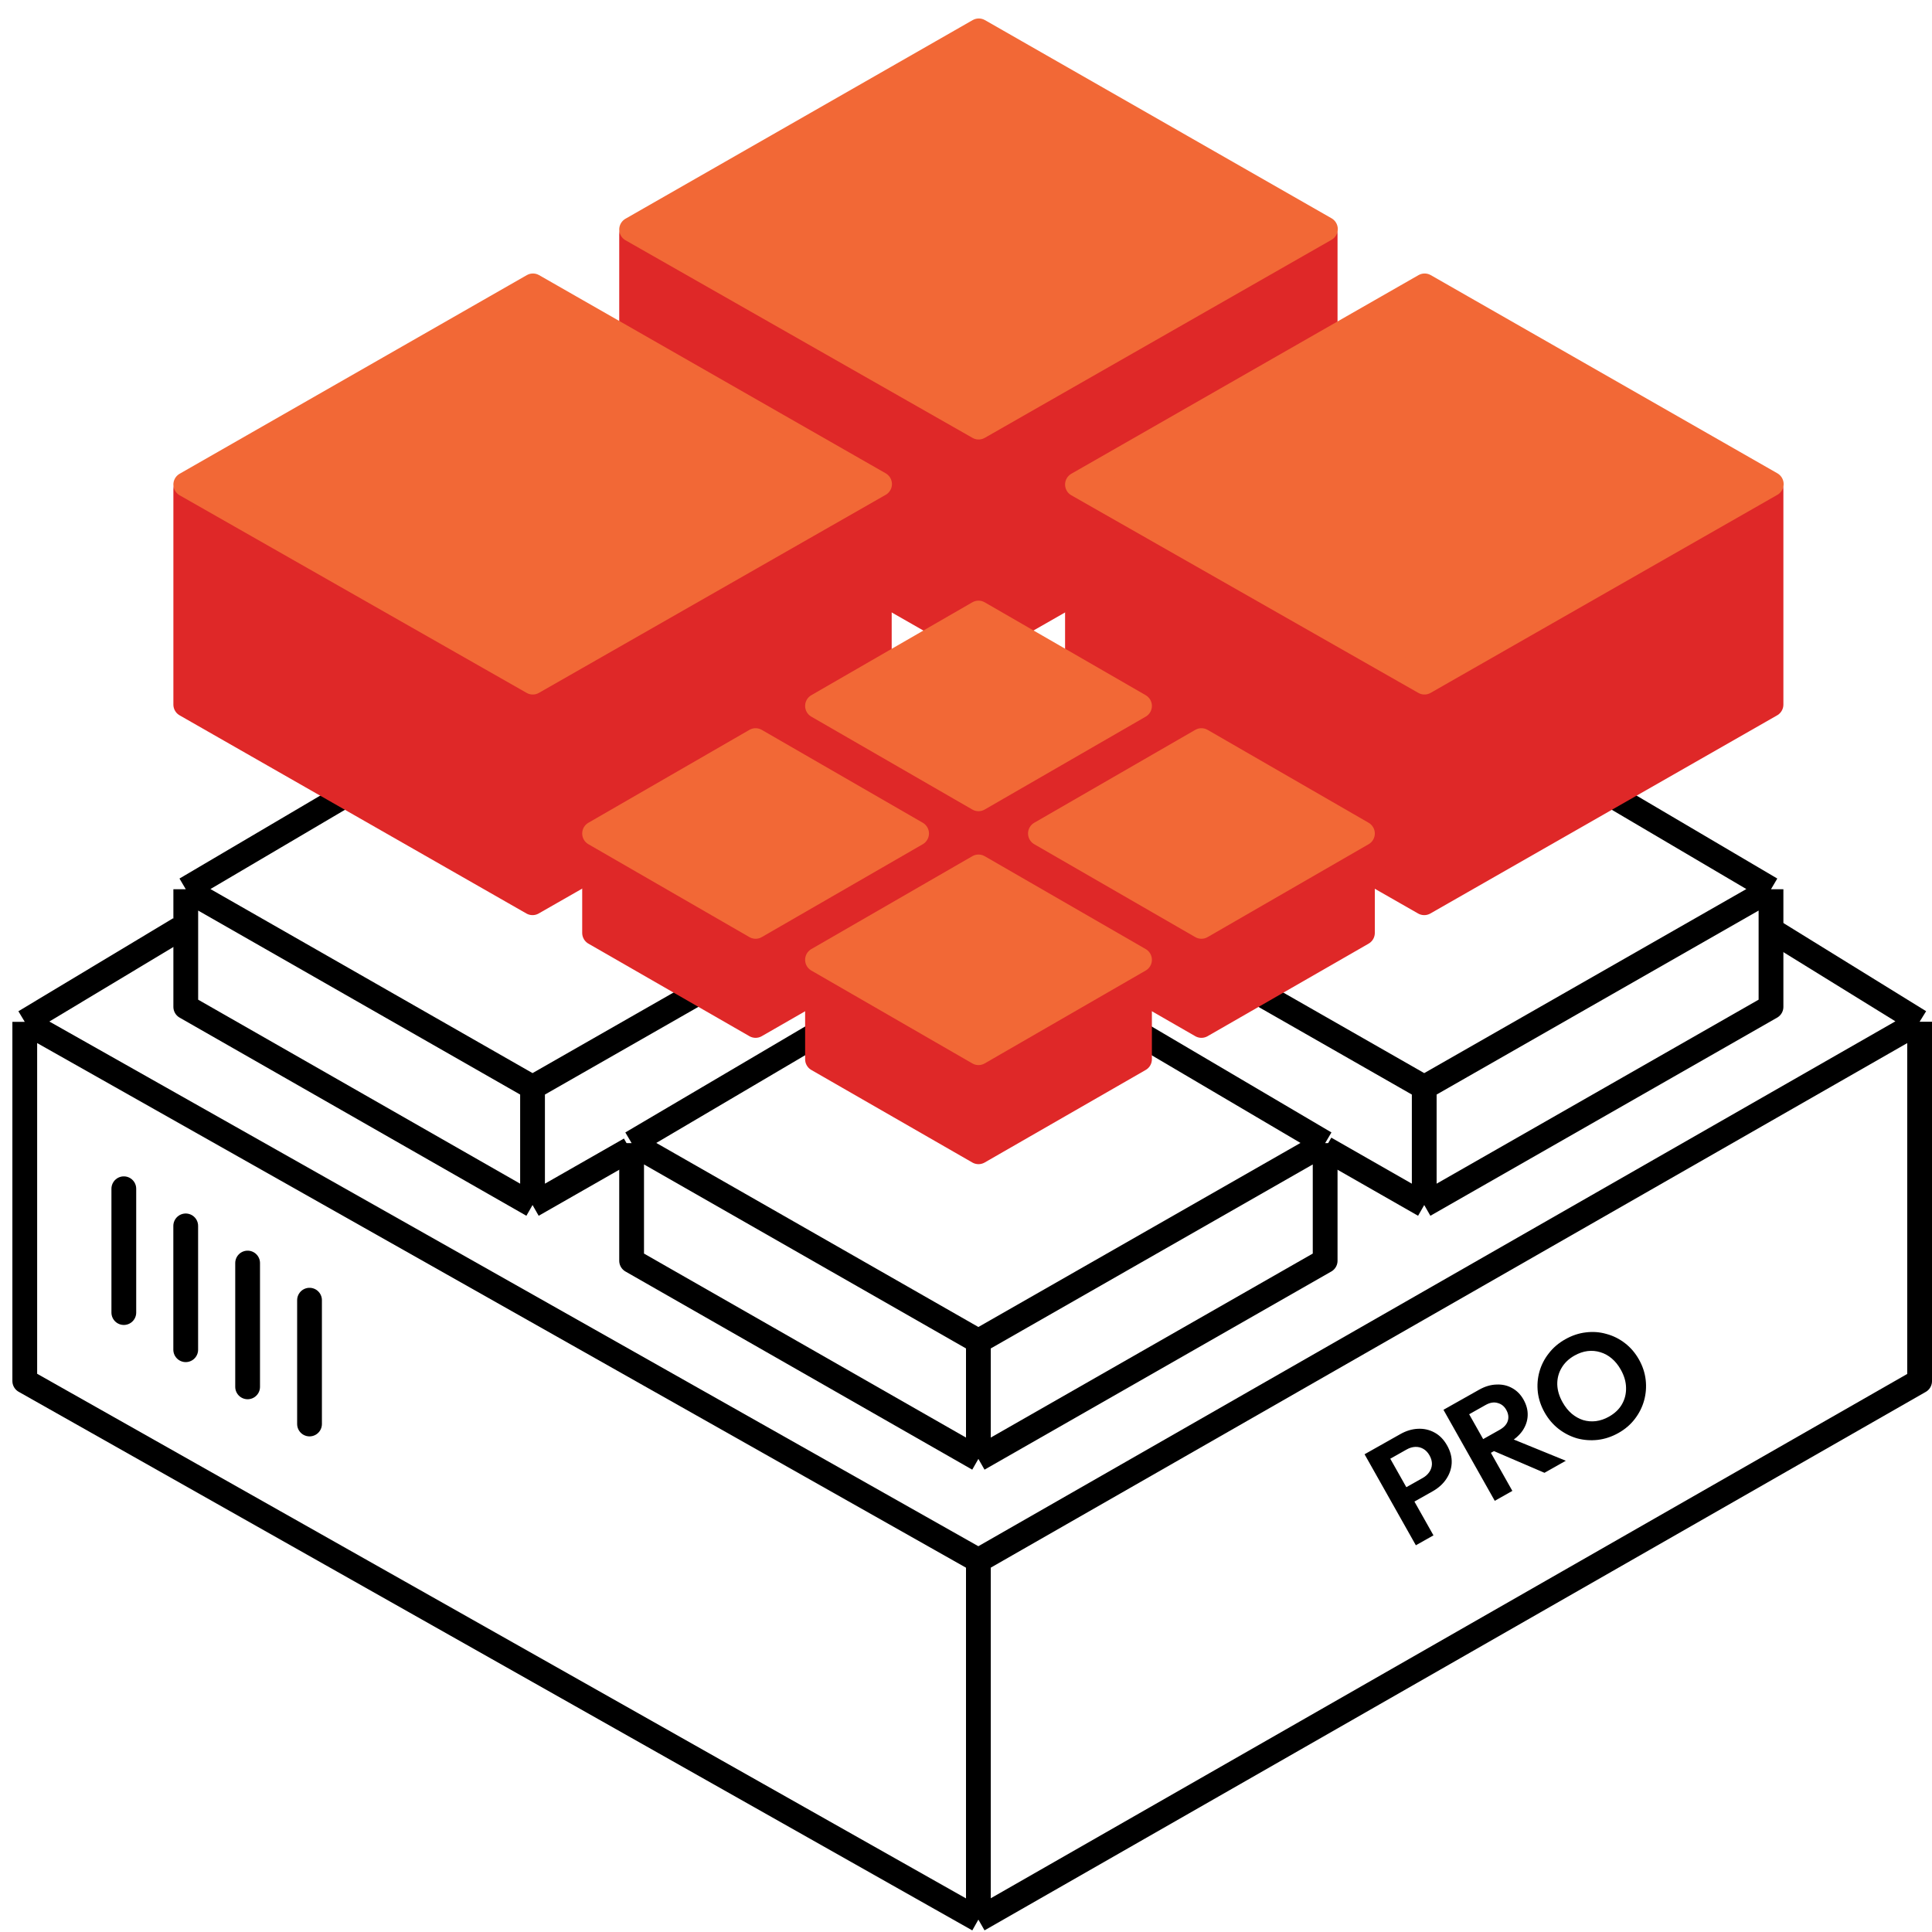 <svg width="156" height="156" viewBox="0 0 156 156" fill="none" xmlns="http://www.w3.org/2000/svg">
<path d="M155 82.5V111.52L79 155M155 82.5L79 126M155 82.5L143.154 75.183M79 155L2 111.51V82.51M79 155V126M79 126L2 82.51M2 82.51L14.507 74.994M112.112 57.499L105.967 53.99M50.547 53.99L44.526 57.499" stroke="black" stroke-width="2" stroke-linejoin="round"/>
<path d="M9.998 95.986V105.984" stroke="black" stroke-width="2" stroke-linecap="round"/>
<path d="M14.996 98.985V108.983" stroke="black" stroke-width="2" stroke-linecap="round"/>
<path d="M19.994 101.985V111.982" stroke="black" stroke-width="2" stroke-linecap="round"/>
<path d="M24.993 104.984V114.981" stroke="black" stroke-width="2" stroke-linecap="round"/>
<path d="M107 51V60.5L79 76.5L51 60V51M107 51L79 67L51 51M107 51L79 34.5L51 51" stroke="black" stroke-width="2"/>
<path d="M71 71.8V80.3M71 71.8L43 87.8M71 71.8L43 55.3L15 71.8M43 87.8V97.3M43 87.8L15 71.8M15 71.8V81.3L43 97.3M43 97.3L50.875 92.8" stroke="black" stroke-width="2" stroke-linejoin="round"/>
<path d="M107 92.3V101.8L79 117.8M107 92.3L79 108.3M107 92.3L79 75.8L51 92.3M79 117.8L51 101.8V92.3M79 117.8V108.3M79 108.3L51 92.3" stroke="black" stroke-width="2" stroke-linejoin="round"/>
<path d="M143 71.8V81.3L115 97.3M143 71.8L115 87.8M143 71.8L115 55.3L87 71.8M115 97.3L107 92.728M115 97.3V87.8M115 87.8L87 71.8M87 71.8V80.3" stroke="black" stroke-width="2" stroke-linejoin="round"/>
<path d="M107 36.3V18.922L79 34.325L51 18.924V36.3L79 52.3L107 36.3Z" fill="#DF2828" stroke="#DF2828" stroke-width="2" stroke-linejoin="round"/>
<path d="M107.02 18.494L79.019 34.487L51 18.531L79.034 2.492L107.02 18.494Z" fill="#F26836" stroke="#F26836" stroke-width="2" stroke-linejoin="round"/>
<path d="M143 56.892V39.514L115 54.916L87 39.516V56.892L115 72.892L143 56.892Z" fill="#DF2828" stroke="#DF2828" stroke-width="2" stroke-linejoin="round"/>
<path d="M143.02 39.086L115.019 55.079L87 39.123L115.033 23.084L143.02 39.086Z" fill="#F26836" stroke="#F26836" stroke-width="2" stroke-linejoin="round"/>
<path d="M71 56.892V39.514L43 54.916L15 39.516V56.892L43 72.892L71 56.892Z" fill="#DF2828" stroke="#DF2828" stroke-width="2" stroke-linejoin="round"/>
<path d="M71.02 39.086L43.019 55.079L15 39.123L43.033 23.084L71.02 39.086Z" fill="#F26836" stroke="#F26836" stroke-width="2" stroke-linejoin="round"/>
<path d="M92.01 65.028V57L79.01 64.438L66.01 57V65.028L79.01 72.5L92.01 65.028Z" fill="#DF2828" stroke="#DF2828" stroke-width="2" stroke-linejoin="round"/>
<path d="M92.01 57L79.01 64.5L66.01 57L79.01 49.5L92.01 57Z" fill="#F26836" stroke="#F26836" stroke-width="2" stroke-linejoin="round"/>
<path d="M110.01 75.328V67.3L97.01 74.738L84.01 67.3V75.328L97.01 82.8L110.01 75.328Z" fill="#DF2828" stroke="#DF2828" stroke-width="2" stroke-linejoin="round"/>
<path d="M110.01 67.3L97.01 74.8L84.01 67.3L97.01 59.8L110.01 67.3Z" fill="#F26836" stroke="#F26836" stroke-width="2" stroke-linejoin="round"/>
<path d="M74.01 75.328V67.3L61.01 74.738L48.01 67.3V75.328L61.01 82.8L74.01 75.328Z" fill="#DF2828" stroke="#DF2828" stroke-width="2" stroke-linejoin="round"/>
<path d="M74.01 67.3L61.01 74.8L48.01 67.3L61.01 59.8L74.01 67.3Z" fill="#F26836" stroke="#F26836" stroke-width="2" stroke-linejoin="round"/>
<path d="M92.01 85.528V77.5L79.01 84.938L66.01 77.5V85.528L79.01 93L92.01 85.528Z" fill="#DF2828" stroke="#DF2828" stroke-width="2" stroke-linejoin="round"/>
<path d="M92.01 77.5L79.01 85L66.01 77.5L79.01 70L92.01 77.5Z" fill="#F26836" stroke="#F26836" stroke-width="2" stroke-linejoin="round"/>
<path d="M113.832 121.457L113.178 120.296L114.882 119.336C115.105 119.21 115.282 119.051 115.412 118.858C115.542 118.666 115.612 118.456 115.622 118.23C115.629 117.997 115.563 117.758 115.426 117.514C115.292 117.277 115.124 117.101 114.921 116.986C114.718 116.871 114.501 116.819 114.269 116.83C114.036 116.842 113.809 116.91 113.586 117.036L111.882 117.997L111.228 116.836L113.078 115.793C113.545 115.53 114.016 115.388 114.492 115.368C114.974 115.345 115.421 115.446 115.834 115.673C116.242 115.892 116.58 116.239 116.847 116.713C117.114 117.187 117.238 117.659 117.218 118.129C117.195 118.593 117.048 119.024 116.778 119.425C116.514 119.821 116.149 120.151 115.682 120.414L113.832 121.457ZM114.324 124.774L110.182 117.425L111.604 116.624L115.746 123.973L114.324 124.774ZM120.008 117.521L119.383 116.413L121.087 115.453C121.436 115.257 121.655 115.018 121.745 114.738C121.838 114.447 121.796 114.144 121.619 113.831C121.458 113.545 121.227 113.363 120.926 113.285C120.628 113.196 120.305 113.249 119.956 113.446L118.252 114.406L117.598 113.246L119.428 112.215C119.901 111.948 120.369 111.808 120.831 111.796C121.295 111.773 121.715 111.867 122.091 112.077C122.474 112.284 122.783 112.596 123.019 113.014C123.262 113.446 123.373 113.88 123.352 114.314C123.334 114.738 123.194 115.142 122.934 115.528C122.67 115.906 122.297 116.231 121.816 116.502L120.008 117.521ZM120.695 121.184L116.553 113.835L117.974 113.034L122.116 120.383L120.695 121.184ZM124.709 118.922L120.493 117.111L121.57 115.966L126.434 117.949L124.709 118.922ZM130.682 115.707C130.145 116.009 129.588 116.195 129.011 116.263C128.441 116.327 127.886 116.286 127.345 116.141C126.807 115.985 126.311 115.732 125.856 115.382C125.398 115.025 125.02 114.582 124.721 114.052C124.423 113.523 124.24 112.978 124.173 112.419C124.109 111.849 124.151 111.297 124.3 110.763C124.452 110.218 124.705 109.722 125.059 109.275C125.409 108.82 125.852 108.442 126.389 108.14C126.933 107.833 127.489 107.648 128.059 107.584C128.625 107.513 129.177 107.555 129.715 107.711C130.256 107.856 130.754 108.104 131.208 108.454C131.663 108.804 132.039 109.244 132.338 109.773C132.636 110.303 132.817 110.853 132.882 111.423C132.946 111.993 132.902 112.55 132.75 113.095C132.601 113.629 132.351 114.123 132.001 114.578C131.658 115.028 131.218 115.405 130.682 115.707ZM129.912 114.391C130.386 114.124 130.739 113.788 130.969 113.382C131.2 112.977 131.309 112.534 131.296 112.055C131.29 111.572 131.147 111.083 130.868 110.588C130.664 110.225 130.422 109.926 130.141 109.689C129.861 109.452 129.555 109.285 129.224 109.186C128.89 109.081 128.546 109.05 128.193 109.092C127.841 109.135 127.487 109.257 127.131 109.457C126.671 109.716 126.323 110.05 126.085 110.46C125.85 110.858 125.736 111.299 125.742 111.782C125.755 112.262 125.899 112.745 126.174 113.233C126.382 113.603 126.629 113.909 126.913 114.153C127.204 114.393 127.512 114.564 127.836 114.666C128.167 114.764 128.508 114.792 128.861 114.75C129.22 114.703 129.571 114.584 129.912 114.391Z" fill="black"/>
</svg>
